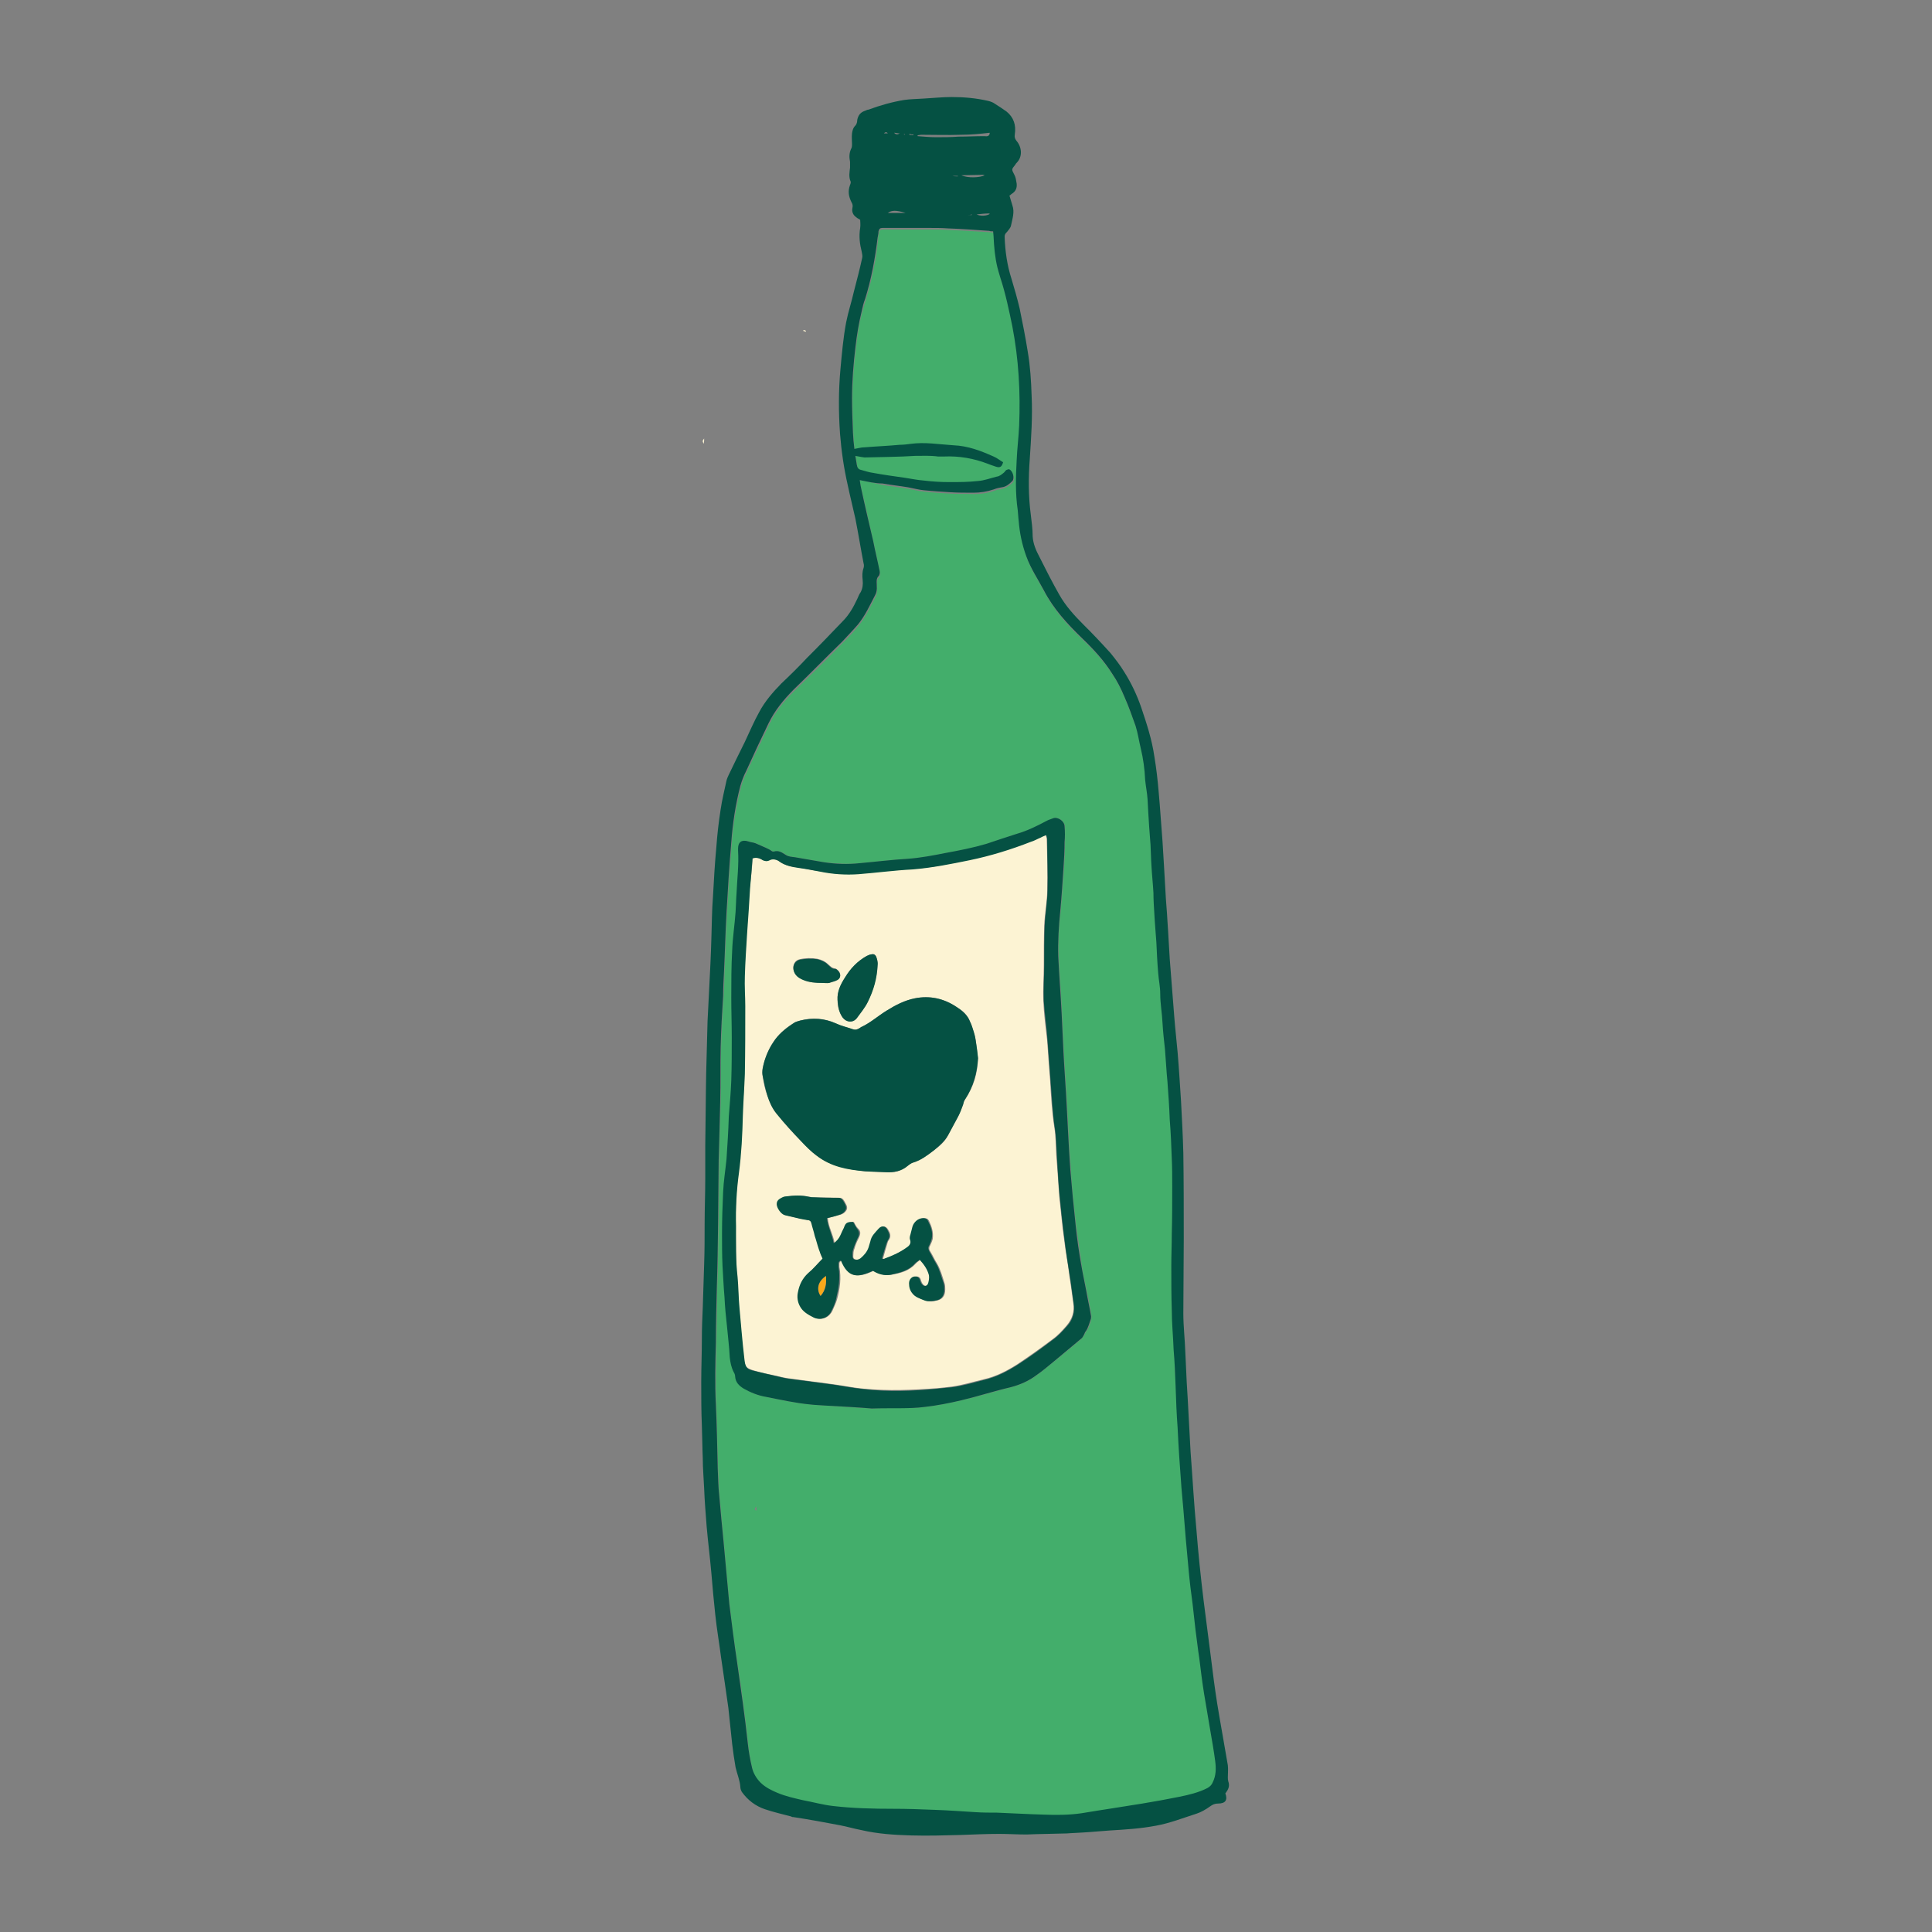 <?xml version="1.0" encoding="UTF-8"?>
<svg xmlns="http://www.w3.org/2000/svg" xmlns:xlink="http://www.w3.org/1999/xlink" width="49px" height="49px" viewBox="0 0 49 49" version="1.1">
<rect x="0" y="0" width="49" height="49" fill="#808080" stroke="none"/>
<g id="surface1">
<path style=" stroke:none;fill-rule:nonzero;fill:rgb(98.824%,95.294%,82.745%);fill-opacity:1;" d="M 17.859 11.121 C 17.859 11.172 17.859 11.195 17.848 11.258 C 17.812 11.184 17.812 11.184 17.859 11.121 Z M 17.859 11.121 "/>
<path style=" stroke:none;fill-rule:nonzero;fill:rgb(98.824%,95.294%,82.745%);fill-opacity:1;" d="M 20.434 8.414 C 20.41 8.402 20.395 8.402 20.371 8.391 C 20.371 8.391 20.383 8.367 20.383 8.367 C 20.41 8.379 20.422 8.379 20.445 8.391 C 20.445 8.391 20.434 8.402 20.434 8.414 Z M 20.434 8.414 "/>
<path style=" stroke:none;fill-rule:nonzero;fill:rgb(26.275%,68.235%,41.961%);fill-opacity:1;" d="M 21.805 12.176 C 22.012 12.215 22.195 12.262 22.395 12.301 C 22.602 12.336 22.82 12.359 23.043 12.398 C 23.176 12.422 23.312 12.457 23.445 12.469 C 23.668 12.496 23.887 12.508 24.109 12.52 C 24.305 12.531 24.5 12.52 24.695 12.531 C 24.879 12.531 25.051 12.508 25.223 12.445 C 25.285 12.422 25.359 12.41 25.418 12.398 C 25.527 12.371 25.613 12.312 25.688 12.238 C 25.75 12.176 25.711 11.98 25.613 11.945 C 25.59 11.93 25.566 11.945 25.543 11.957 C 25.516 11.969 25.504 11.992 25.48 12.016 C 25.418 12.066 25.359 12.102 25.285 12.129 C 25.125 12.164 24.977 12.227 24.82 12.238 C 24.574 12.262 24.34 12.262 24.098 12.262 C 23.875 12.262 23.668 12.238 23.445 12.227 C 23.289 12.215 23.117 12.176 22.957 12.152 C 22.688 12.117 22.418 12.078 22.148 12.031 C 22.051 12.016 21.953 11.98 21.855 11.957 C 21.781 11.93 21.758 11.883 21.742 11.82 C 21.695 11.551 21.656 11.293 21.645 11.012 C 21.633 10.719 21.621 10.426 21.621 10.129 C 21.621 9.703 21.656 9.273 21.707 8.844 C 21.742 8.539 21.781 8.23 21.867 7.926 C 21.891 7.828 21.926 7.73 21.953 7.621 C 22.109 7.117 22.223 6.59 22.27 6.062 C 22.27 6.016 22.281 5.965 22.297 5.906 C 22.297 5.844 22.332 5.82 22.395 5.82 C 22.539 5.82 22.699 5.82 22.848 5.82 C 23.09 5.82 23.336 5.82 23.582 5.82 C 23.742 5.82 23.898 5.82 24.059 5.832 C 24.402 5.844 24.746 5.867 25.102 5.891 C 25.125 5.891 25.16 5.891 25.199 5.906 C 25.199 5.941 25.211 5.992 25.211 6.027 C 25.223 6.297 25.246 6.555 25.309 6.824 C 25.332 6.91 25.359 6.996 25.383 7.082 C 25.516 7.484 25.602 7.902 25.688 8.316 C 25.848 9.152 25.898 9.984 25.859 10.828 C 25.848 11.121 25.812 11.418 25.797 11.711 C 25.773 12.129 25.762 12.555 25.824 12.973 C 25.836 13.059 25.836 13.145 25.848 13.242 C 25.871 13.547 25.945 13.855 26.043 14.148 C 26.152 14.453 26.336 14.723 26.484 15.008 C 26.73 15.473 27.074 15.863 27.465 16.23 C 27.746 16.5 28.016 16.793 28.223 17.125 C 28.348 17.309 28.445 17.516 28.531 17.715 C 28.629 17.957 28.727 18.203 28.812 18.449 C 28.875 18.633 28.898 18.828 28.945 19.023 C 29.008 19.281 29.043 19.539 29.059 19.809 C 29.07 19.98 29.094 20.141 29.117 20.309 C 29.129 20.543 29.145 20.766 29.156 20.996 C 29.168 21.156 29.18 21.305 29.191 21.461 C 29.203 21.633 29.203 21.816 29.215 21.988 C 29.227 22.223 29.254 22.453 29.266 22.688 C 29.277 22.859 29.277 23.043 29.289 23.215 C 29.301 23.457 29.328 23.691 29.34 23.938 C 29.352 24.195 29.363 24.465 29.387 24.719 C 29.398 24.891 29.449 25.062 29.438 25.234 C 29.438 25.48 29.484 25.727 29.496 25.98 C 29.512 26.203 29.535 26.434 29.559 26.656 C 29.582 26.926 29.598 27.195 29.621 27.465 C 29.645 27.797 29.668 28.113 29.684 28.445 C 29.707 28.773 29.719 29.105 29.73 29.426 C 29.742 29.656 29.742 29.891 29.742 30.121 C 29.742 30.527 29.73 30.93 29.73 31.336 C 29.73 31.605 29.719 31.875 29.719 32.145 C 29.719 32.512 29.719 32.891 29.73 33.258 C 29.742 33.602 29.766 33.934 29.781 34.277 C 29.793 34.582 29.805 34.887 29.828 35.195 C 29.84 35.551 29.867 35.891 29.879 36.246 C 29.914 36.762 29.938 37.266 29.977 37.777 C 29.988 37.949 30 38.133 30.023 38.305 C 30.074 38.832 30.109 39.359 30.16 39.875 C 30.184 40.156 30.234 40.438 30.258 40.707 C 30.281 40.926 30.305 41.148 30.332 41.367 C 30.355 41.613 30.391 41.859 30.43 42.102 C 30.465 42.398 30.504 42.703 30.551 42.996 C 30.602 43.293 30.648 43.586 30.699 43.879 C 30.746 44.148 30.797 44.43 30.832 44.699 C 30.859 44.883 30.859 45.066 30.773 45.238 C 30.746 45.301 30.699 45.348 30.637 45.387 C 30.406 45.496 30.172 45.559 29.926 45.605 C 29.621 45.668 29.301 45.719 28.984 45.777 C 28.469 45.863 27.953 45.949 27.441 46.023 C 27.121 46.07 26.805 46.07 26.484 46.059 C 26.094 46.047 25.699 46.023 25.297 46.012 C 25.113 46 24.93 46 24.758 46 C 24.414 45.988 24.07 45.949 23.715 45.938 C 23.359 45.926 23.02 45.914 22.664 45.914 C 22.148 45.914 21.645 45.887 21.145 45.84 C 20.887 45.816 20.629 45.742 20.371 45.691 C 20.152 45.645 19.941 45.594 19.734 45.508 C 19.574 45.449 19.43 45.375 19.305 45.25 C 19.195 45.141 19.109 45.02 19.086 44.871 C 19.035 44.664 19 44.457 18.977 44.246 C 18.902 43.562 18.816 42.875 18.707 42.203 C 18.633 41.699 18.559 41.211 18.508 40.707 C 18.449 40.191 18.41 39.68 18.363 39.152 C 18.324 38.758 18.289 38.367 18.254 37.977 C 18.227 37.742 18.227 37.508 18.215 37.277 C 18.191 36.738 18.191 36.199 18.168 35.66 C 18.141 35.133 18.168 34.617 18.168 34.09 C 18.18 33.625 18.18 33.16 18.191 32.695 C 18.227 31.617 18.227 30.539 18.242 29.461 C 18.242 28.973 18.266 28.469 18.277 27.98 C 18.289 27.512 18.277 27.059 18.289 26.594 C 18.301 26.164 18.324 25.727 18.352 25.297 C 18.363 25.09 18.375 24.879 18.375 24.672 C 18.398 24.168 18.41 23.668 18.438 23.176 C 18.473 22.59 18.508 22 18.559 21.402 C 18.594 20.922 18.668 20.445 18.793 19.969 C 18.828 19.832 18.879 19.711 18.938 19.586 C 19.121 19.184 19.316 18.793 19.504 18.387 C 19.66 18.055 19.883 17.785 20.141 17.531 C 20.555 17.125 20.973 16.723 21.375 16.305 C 21.512 16.172 21.645 16.035 21.77 15.875 C 21.953 15.656 22.074 15.387 22.211 15.129 C 22.258 15.02 22.246 14.91 22.246 14.797 C 22.246 14.738 22.246 14.688 22.297 14.652 C 22.32 14.625 22.332 14.566 22.32 14.516 C 22.27 14.27 22.211 14.027 22.16 13.77 C 22.051 13.305 21.953 12.824 21.84 12.359 C 21.816 12.273 21.805 12.227 21.805 12.176 Z M 22.109 35.723 C 22.637 35.695 23.043 35.734 23.457 35.684 C 23.777 35.648 24.082 35.586 24.402 35.512 C 24.82 35.414 25.223 35.293 25.641 35.184 C 25.883 35.121 26.105 35.023 26.301 34.875 C 26.461 34.766 26.605 34.629 26.766 34.508 C 26.988 34.324 27.207 34.141 27.43 33.957 C 27.453 33.934 27.477 33.895 27.5 33.859 C 27.527 33.82 27.527 33.785 27.551 33.762 C 27.625 33.676 27.648 33.566 27.672 33.469 C 27.684 33.441 27.684 33.406 27.684 33.383 C 27.648 33.172 27.613 32.953 27.562 32.746 C 27.527 32.535 27.465 32.328 27.441 32.121 C 27.391 31.777 27.344 31.422 27.293 31.078 C 27.242 30.602 27.184 30.137 27.16 29.656 C 27.109 29.008 27.086 28.359 27.047 27.711 C 27.035 27.465 27.012 27.219 27 26.973 C 26.973 26.559 26.961 26.141 26.938 25.711 C 26.914 25.234 26.875 24.746 26.852 24.266 C 26.828 23.875 26.863 23.484 26.902 23.102 C 26.938 22.734 26.961 22.367 26.988 22 C 27 21.781 27.012 21.57 27.012 21.352 C 27.012 21.219 27.012 21.082 27.012 20.961 C 27 20.824 26.84 20.715 26.73 20.75 C 26.668 20.777 26.605 20.801 26.547 20.824 C 26.301 20.949 26.066 21.07 25.812 21.145 C 25.555 21.219 25.297 21.316 25.027 21.402 C 24.684 21.512 24.34 21.57 23.996 21.633 C 23.68 21.695 23.359 21.758 23.031 21.781 C 22.625 21.805 22.223 21.855 21.828 21.891 C 21.523 21.926 21.203 21.902 20.898 21.867 C 20.652 21.828 20.422 21.781 20.176 21.742 C 20.102 21.73 20.016 21.73 19.941 21.684 C 19.855 21.621 19.758 21.57 19.637 21.598 C 19.625 21.598 19.613 21.598 19.586 21.586 C 19.539 21.559 19.477 21.523 19.43 21.5 C 19.344 21.461 19.258 21.426 19.172 21.387 C 19.109 21.363 19.047 21.363 18.988 21.34 C 18.828 21.289 18.742 21.352 18.73 21.523 C 18.73 21.535 18.73 21.559 18.73 21.57 C 18.754 21.941 18.719 22.297 18.695 22.664 C 18.68 22.82 18.68 22.98 18.668 23.129 C 18.645 23.445 18.594 23.766 18.582 24.098 C 18.57 24.5 18.559 24.902 18.559 25.309 C 18.559 25.641 18.57 25.98 18.57 26.312 C 18.57 26.68 18.57 27.035 18.559 27.402 C 18.547 27.711 18.523 28.016 18.496 28.32 C 18.473 28.676 18.461 29.031 18.438 29.398 C 18.41 29.684 18.363 29.953 18.352 30.234 C 18.324 30.59 18.324 30.93 18.324 31.285 C 18.324 31.555 18.324 31.824 18.34 32.094 C 18.352 32.363 18.363 32.633 18.387 32.902 C 18.398 33.148 18.426 33.395 18.449 33.637 C 18.473 33.895 18.508 34.152 18.523 34.422 C 18.535 34.559 18.559 34.68 18.621 34.801 C 18.645 34.84 18.656 34.875 18.656 34.914 C 18.656 35.059 18.754 35.145 18.879 35.219 C 19.047 35.328 19.234 35.391 19.43 35.426 C 19.809 35.512 20.188 35.586 20.566 35.621 C 20.691 35.637 20.812 35.637 20.934 35.648 C 21.363 35.672 21.793 35.707 22.109 35.723 Z M 19.184 38.207 C 19.133 38.258 19.133 38.281 19.16 38.305 C 19.16 38.305 19.172 38.305 19.195 38.305 C 19.184 38.281 19.184 38.258 19.184 38.207 Z M 19.184 38.207 "/>
<path style=" stroke:none;fill-rule:nonzero;fill:rgb(1.961%,31.765%,26.275%);fill-opacity:1;" d="M 21.816 5.574 C 21.781 5.551 21.742 5.535 21.719 5.512 C 21.633 5.453 21.598 5.367 21.621 5.266 C 21.633 5.219 21.621 5.168 21.598 5.133 C 21.523 4.984 21.5 4.852 21.559 4.691 C 21.57 4.668 21.586 4.617 21.57 4.594 C 21.523 4.484 21.547 4.359 21.559 4.25 C 21.559 4.203 21.559 4.152 21.559 4.105 C 21.535 3.98 21.535 3.871 21.598 3.75 C 21.609 3.723 21.609 3.676 21.609 3.652 C 21.609 3.566 21.598 3.48 21.609 3.383 C 21.621 3.309 21.633 3.246 21.695 3.184 C 21.73 3.148 21.742 3.086 21.742 3.039 C 21.77 2.914 21.828 2.844 21.953 2.805 C 21.977 2.793 22 2.781 22.027 2.781 C 22.32 2.672 22.625 2.586 22.934 2.535 C 23.09 2.512 23.262 2.512 23.422 2.5 C 23.656 2.488 23.898 2.461 24.133 2.461 C 24.449 2.461 24.758 2.488 25.062 2.559 C 25.125 2.574 25.188 2.598 25.234 2.633 C 25.332 2.695 25.43 2.758 25.527 2.828 C 25.711 2.977 25.773 3.172 25.738 3.406 C 25.727 3.48 25.738 3.516 25.785 3.578 C 25.91 3.723 25.945 3.969 25.785 4.129 C 25.773 4.141 25.762 4.152 25.75 4.176 C 25.652 4.301 25.652 4.289 25.727 4.434 C 25.762 4.496 25.773 4.582 25.785 4.656 C 25.797 4.766 25.762 4.852 25.664 4.914 C 25.641 4.926 25.629 4.949 25.602 4.961 C 25.629 5.047 25.652 5.133 25.676 5.207 C 25.738 5.379 25.676 5.551 25.641 5.723 C 25.629 5.781 25.578 5.832 25.543 5.879 C 25.504 5.918 25.48 5.941 25.48 6.004 C 25.492 6.371 25.543 6.727 25.652 7.066 C 25.727 7.312 25.797 7.559 25.859 7.816 C 25.934 8.184 26.008 8.551 26.066 8.918 C 26.129 9.285 26.152 9.664 26.164 10.031 C 26.191 10.57 26.152 11.109 26.117 11.648 C 26.082 12.117 26.082 12.582 26.141 13.035 C 26.164 13.23 26.191 13.414 26.191 13.609 C 26.203 13.793 26.277 13.965 26.363 14.125 C 26.52 14.441 26.691 14.773 26.863 15.078 C 27.023 15.363 27.242 15.605 27.477 15.84 C 27.711 16.07 27.941 16.316 28.164 16.562 C 28.285 16.711 28.406 16.867 28.504 17.027 C 28.691 17.32 28.836 17.629 28.945 17.945 C 29.082 18.352 29.215 18.754 29.277 19.184 C 29.328 19.488 29.363 19.797 29.387 20.09 C 29.426 20.508 29.449 20.922 29.484 21.34 C 29.512 21.77 29.535 22.195 29.559 22.613 C 29.57 22.859 29.598 23.117 29.609 23.359 C 29.633 23.68 29.645 23.996 29.668 24.328 C 29.707 24.805 29.742 25.297 29.781 25.773 C 29.805 26.082 29.84 26.387 29.867 26.691 C 29.902 27.098 29.926 27.512 29.953 27.918 C 29.977 28.359 30 28.801 30.012 29.242 C 30.023 29.977 30.023 30.699 30.023 31.434 C 30.023 32.059 30.012 32.684 30.012 33.309 C 30.012 33.637 30.051 33.957 30.062 34.289 C 30.074 34.547 30.086 34.801 30.098 35.059 C 30.137 35.648 30.16 36.223 30.195 36.812 C 30.246 37.473 30.281 38.133 30.344 38.797 C 30.391 39.395 30.453 39.996 30.527 40.598 C 30.59 41.074 30.648 41.551 30.711 42.031 C 30.758 42.422 30.809 42.812 30.871 43.207 C 30.957 43.734 31.055 44.258 31.141 44.773 C 31.152 44.871 31.141 44.98 31.141 45.078 C 31.141 45.117 31.141 45.141 31.152 45.18 C 31.188 45.277 31.164 45.363 31.113 45.434 C 31.102 45.449 31.09 45.473 31.078 45.484 C 31.141 45.656 31.078 45.742 30.895 45.742 C 30.809 45.742 30.758 45.766 30.688 45.816 C 30.59 45.887 30.465 45.961 30.344 46 C 30 46.109 29.668 46.242 29.312 46.305 C 28.922 46.379 28.531 46.402 28.137 46.426 C 27.906 46.441 27.684 46.465 27.453 46.477 C 27.328 46.488 27.195 46.488 27.059 46.5 C 26.719 46.512 26.375 46.512 26.031 46.527 C 25.797 46.527 25.578 46.512 25.344 46.512 C 25.016 46.512 24.695 46.527 24.367 46.539 C 23.949 46.551 23.531 46.562 23.117 46.551 C 22.688 46.539 22.258 46.512 21.84 46.414 C 21.656 46.379 21.488 46.328 21.305 46.293 C 20.91 46.219 20.52 46.145 20.125 46.086 C 20.102 46.086 20.09 46.086 20.066 46.07 C 19.844 46.012 19.625 45.961 19.402 45.887 C 19.16 45.805 18.965 45.656 18.816 45.449 C 18.793 45.41 18.777 45.363 18.777 45.324 C 18.766 45.152 18.695 44.996 18.656 44.824 C 18.621 44.625 18.594 44.43 18.57 44.234 C 18.535 43.93 18.508 43.621 18.473 43.316 C 18.41 42.887 18.352 42.457 18.289 42.043 C 18.242 41.676 18.18 41.32 18.141 40.953 C 18.105 40.609 18.07 40.254 18.043 39.91 C 18.008 39.508 17.957 39.113 17.922 38.711 C 17.898 38.391 17.871 38.074 17.859 37.754 C 17.848 37.496 17.824 37.238 17.824 36.984 C 17.812 36.715 17.812 36.43 17.801 36.16 C 17.785 35.793 17.785 35.426 17.785 35.047 C 17.785 34.68 17.801 34.324 17.801 33.957 C 17.801 33.688 17.812 33.43 17.824 33.16 C 17.836 32.793 17.848 32.426 17.859 32.059 C 17.871 31.727 17.871 31.383 17.871 31.055 C 17.871 30.66 17.887 30.281 17.887 29.891 C 17.887 29.609 17.887 29.34 17.887 29.059 C 17.898 28.445 17.898 27.844 17.91 27.23 C 17.922 26.789 17.934 26.336 17.945 25.898 C 17.957 25.641 17.973 25.383 17.984 25.125 C 18.008 24.672 18.031 24.219 18.043 23.766 C 18.055 23.422 18.055 23.09 18.082 22.75 C 18.105 22.332 18.129 21.902 18.168 21.488 C 18.191 21.168 18.227 20.848 18.277 20.531 C 18.312 20.285 18.375 20.039 18.426 19.797 C 18.438 19.746 18.461 19.699 18.484 19.648 C 18.621 19.367 18.754 19.086 18.891 18.816 C 19.012 18.559 19.121 18.301 19.258 18.055 C 19.402 17.785 19.602 17.555 19.82 17.332 C 20.039 17.125 20.262 16.906 20.469 16.684 C 20.777 16.379 21.082 16.059 21.375 15.754 C 21.535 15.594 21.645 15.398 21.742 15.191 C 21.77 15.129 21.793 15.066 21.828 15.02 C 21.879 14.922 21.891 14.824 21.879 14.711 C 21.867 14.602 21.867 14.504 21.902 14.406 C 21.914 14.371 21.914 14.32 21.902 14.285 C 21.828 13.902 21.77 13.535 21.695 13.156 C 21.633 12.875 21.559 12.582 21.5 12.301 C 21.402 11.871 21.34 11.441 21.305 11 C 21.266 10.449 21.266 9.91 21.316 9.359 C 21.352 8.969 21.387 8.562 21.461 8.172 C 21.512 7.914 21.598 7.656 21.656 7.398 C 21.73 7.117 21.805 6.824 21.867 6.543 C 21.879 6.492 21.867 6.445 21.855 6.383 C 21.805 6.188 21.781 5.992 21.816 5.781 C 21.828 5.695 21.816 5.637 21.816 5.574 Z M 21.805 12.176 C 21.816 12.227 21.816 12.273 21.828 12.324 C 21.926 12.789 22.039 13.266 22.148 13.73 C 22.195 13.977 22.258 14.223 22.309 14.48 C 22.32 14.516 22.309 14.59 22.281 14.613 C 22.234 14.664 22.234 14.711 22.234 14.762 C 22.234 14.871 22.258 14.98 22.195 15.094 C 22.062 15.348 21.941 15.617 21.758 15.84 C 21.633 15.984 21.5 16.121 21.363 16.27 C 20.949 16.672 20.543 17.09 20.125 17.492 C 19.871 17.75 19.648 18.02 19.488 18.352 C 19.293 18.754 19.109 19.148 18.926 19.551 C 18.863 19.672 18.816 19.797 18.777 19.93 C 18.656 20.395 18.582 20.875 18.547 21.363 C 18.496 21.953 18.461 22.539 18.426 23.141 C 18.398 23.641 18.387 24.145 18.363 24.633 C 18.352 24.844 18.34 25.051 18.34 25.258 C 18.312 25.688 18.289 26.129 18.277 26.559 C 18.266 27.012 18.277 27.477 18.266 27.941 C 18.254 28.434 18.242 28.934 18.227 29.426 C 18.215 30.504 18.215 31.582 18.18 32.66 C 18.168 33.125 18.156 33.59 18.156 34.055 C 18.141 34.582 18.129 35.098 18.156 35.621 C 18.18 36.16 18.191 36.699 18.203 37.238 C 18.215 37.473 18.215 37.707 18.242 37.938 C 18.277 38.332 18.312 38.723 18.352 39.113 C 18.398 39.629 18.449 40.145 18.496 40.672 C 18.559 41.172 18.621 41.676 18.695 42.164 C 18.793 42.852 18.891 43.523 18.965 44.211 C 18.988 44.418 19.023 44.625 19.074 44.836 C 19.109 44.98 19.184 45.105 19.293 45.215 C 19.418 45.336 19.574 45.41 19.723 45.473 C 19.93 45.559 20.141 45.605 20.359 45.656 C 20.617 45.703 20.875 45.777 21.133 45.805 C 21.633 45.863 22.148 45.875 22.648 45.875 C 23.004 45.875 23.348 45.887 23.703 45.902 C 24.047 45.914 24.391 45.938 24.746 45.961 C 24.93 45.973 25.113 45.973 25.285 45.973 C 25.676 45.988 26.066 46.012 26.473 46.023 C 26.789 46.035 27.109 46.035 27.43 45.988 C 27.941 45.902 28.457 45.828 28.973 45.742 C 29.289 45.691 29.598 45.633 29.914 45.57 C 30.16 45.52 30.406 45.461 30.625 45.348 C 30.688 45.312 30.734 45.266 30.758 45.203 C 30.844 45.031 30.844 44.848 30.82 44.664 C 30.785 44.395 30.734 44.113 30.688 43.844 C 30.637 43.547 30.59 43.254 30.539 42.961 C 30.492 42.668 30.453 42.359 30.418 42.066 C 30.379 41.82 30.355 41.578 30.32 41.332 C 30.293 41.109 30.27 40.891 30.246 40.672 C 30.207 40.387 30.172 40.105 30.148 39.836 C 30.098 39.309 30.051 38.785 30.012 38.27 C 30 38.098 29.977 37.914 29.965 37.742 C 29.926 37.227 29.891 36.727 29.867 36.211 C 29.84 35.855 29.828 35.512 29.816 35.156 C 29.805 34.852 29.793 34.547 29.766 34.238 C 29.754 33.895 29.719 33.566 29.719 33.223 C 29.707 32.855 29.707 32.477 29.707 32.105 C 29.707 31.836 29.719 31.566 29.719 31.297 C 29.73 30.895 29.73 30.492 29.73 30.086 C 29.73 29.852 29.73 29.621 29.719 29.387 C 29.707 29.059 29.695 28.727 29.668 28.406 C 29.656 28.078 29.633 27.758 29.609 27.43 C 29.582 27.16 29.57 26.891 29.547 26.621 C 29.523 26.398 29.496 26.164 29.484 25.945 C 29.473 25.699 29.426 25.457 29.426 25.199 C 29.426 25.027 29.387 24.855 29.375 24.684 C 29.352 24.426 29.34 24.156 29.328 23.898 C 29.312 23.656 29.289 23.422 29.277 23.176 C 29.266 23.004 29.254 22.82 29.254 22.648 C 29.242 22.418 29.215 22.184 29.203 21.953 C 29.191 21.781 29.191 21.598 29.18 21.426 C 29.168 21.266 29.156 21.117 29.145 20.961 C 29.129 20.727 29.117 20.508 29.105 20.273 C 29.094 20.102 29.059 19.941 29.043 19.773 C 29.031 19.504 28.996 19.246 28.934 18.988 C 28.887 18.793 28.859 18.594 28.801 18.41 C 28.715 18.168 28.629 17.922 28.52 17.676 C 28.434 17.469 28.336 17.273 28.211 17.09 C 28.004 16.758 27.734 16.465 27.453 16.195 C 27.074 15.828 26.719 15.445 26.473 14.969 C 26.324 14.688 26.141 14.418 26.031 14.113 C 25.922 13.816 25.859 13.512 25.836 13.207 C 25.824 13.121 25.824 13.035 25.812 12.938 C 25.75 12.52 25.762 12.09 25.785 11.676 C 25.797 11.379 25.836 11.086 25.848 10.793 C 25.883 9.945 25.836 9.113 25.676 8.281 C 25.59 7.863 25.504 7.449 25.371 7.043 C 25.344 6.957 25.32 6.871 25.297 6.785 C 25.234 6.527 25.211 6.258 25.199 5.992 C 25.199 5.953 25.188 5.906 25.188 5.867 C 25.148 5.867 25.113 5.867 25.09 5.855 C 24.746 5.832 24.402 5.805 24.047 5.793 C 23.887 5.781 23.727 5.781 23.57 5.781 C 23.324 5.781 23.078 5.781 22.836 5.781 C 22.688 5.781 22.527 5.781 22.379 5.781 C 22.32 5.781 22.297 5.805 22.281 5.867 C 22.281 5.918 22.27 5.965 22.258 6.027 C 22.195 6.555 22.098 7.082 21.941 7.582 C 21.902 7.68 21.879 7.777 21.855 7.891 C 21.781 8.195 21.73 8.5 21.695 8.809 C 21.645 9.238 21.609 9.664 21.609 10.094 C 21.609 10.387 21.621 10.684 21.633 10.977 C 21.645 11.246 21.684 11.516 21.73 11.785 C 21.742 11.859 21.77 11.906 21.84 11.918 C 21.941 11.945 22.039 11.98 22.137 11.992 C 22.406 12.043 22.676 12.078 22.945 12.117 C 23.102 12.141 23.273 12.176 23.434 12.188 C 23.656 12.215 23.863 12.227 24.082 12.227 C 24.328 12.227 24.562 12.227 24.805 12.199 C 24.965 12.188 25.113 12.129 25.273 12.09 C 25.359 12.078 25.406 12.031 25.469 11.98 C 25.492 11.957 25.504 11.93 25.527 11.918 C 25.555 11.906 25.59 11.895 25.602 11.906 C 25.688 11.945 25.738 12.129 25.676 12.199 C 25.602 12.273 25.516 12.348 25.406 12.359 C 25.344 12.371 25.273 12.383 25.211 12.41 C 25.039 12.469 24.867 12.496 24.684 12.496 C 24.488 12.496 24.293 12.496 24.098 12.484 C 23.875 12.469 23.656 12.457 23.434 12.434 C 23.301 12.422 23.164 12.383 23.031 12.359 C 22.82 12.324 22.602 12.301 22.379 12.262 C 22.195 12.262 22 12.215 21.805 12.176 Z M 25.102 3.367 C 24.855 3.395 24.621 3.418 24.379 3.418 C 24.035 3.43 23.703 3.418 23.359 3.418 C 23.336 3.418 23.301 3.43 23.273 3.43 C 23.273 3.441 23.273 3.453 23.273 3.453 C 23.434 3.465 23.582 3.48 23.742 3.48 C 23.926 3.48 24.121 3.48 24.305 3.465 C 24.523 3.465 24.746 3.453 24.965 3.453 C 25.039 3.465 25.102 3.453 25.102 3.367 Z M 24.977 4.445 C 24.953 4.445 24.941 4.434 24.93 4.434 C 24.758 4.434 24.574 4.445 24.379 4.445 C 24.551 4.52 24.844 4.508 24.977 4.445 Z M 22.516 5.402 C 22.664 5.402 22.809 5.402 22.969 5.402 C 22.734 5.328 22.613 5.328 22.516 5.402 Z M 24.77 5.438 C 24.867 5.488 25.027 5.477 25.102 5.426 C 25.102 5.426 25.09 5.414 25.09 5.414 C 24.977 5.414 24.879 5.426 24.77 5.438 Z M 22.676 3.367 C 22.723 3.418 22.762 3.418 22.82 3.383 C 22.762 3.383 22.723 3.367 22.676 3.367 Z M 22.516 3.383 C 22.492 3.344 22.453 3.344 22.418 3.383 C 22.453 3.383 22.492 3.383 22.516 3.383 Z M 24.523 5.453 C 24.574 5.453 24.609 5.453 24.648 5.453 C 24.648 5.453 24.648 5.438 24.648 5.438 C 24.609 5.453 24.562 5.453 24.523 5.453 Z M 24.156 4.461 C 24.156 4.461 24.156 4.473 24.156 4.461 C 24.207 4.473 24.242 4.473 24.293 4.473 C 24.293 4.473 24.293 4.461 24.293 4.461 C 24.254 4.461 24.207 4.461 24.156 4.461 Z M 23.066 3.395 C 23.066 3.406 23.066 3.418 23.055 3.418 C 23.09 3.418 23.129 3.43 23.164 3.43 C 23.164 3.418 23.164 3.418 23.164 3.406 C 23.129 3.418 23.102 3.406 23.066 3.395 Z M 22.918 3.395 C 22.934 3.406 22.934 3.418 22.934 3.418 C 22.945 3.418 22.957 3.406 22.957 3.406 C 22.957 3.406 22.945 3.406 22.918 3.395 Z M 22.918 3.395 "/>
<path style=" stroke:none;fill-rule:nonzero;fill:rgb(1.961%,31.765%,26.275%);fill-opacity:1;" d="M 21.609 11.551 C 21.621 11.504 21.621 11.453 21.633 11.391 C 21.73 11.379 21.828 11.344 21.941 11.344 C 22.234 11.32 22.527 11.309 22.82 11.281 C 22.906 11.281 23.004 11.27 23.09 11.258 C 23.457 11.207 23.812 11.27 24.18 11.293 C 24.551 11.309 24.867 11.43 25.199 11.578 C 25.285 11.613 25.359 11.676 25.441 11.723 C 25.406 11.848 25.359 11.871 25.246 11.832 C 25.172 11.809 25.113 11.785 25.051 11.762 C 24.695 11.625 24.328 11.562 23.949 11.578 C 23.898 11.578 23.84 11.578 23.789 11.578 C 23.594 11.551 23.41 11.562 23.215 11.562 C 22.785 11.59 22.355 11.59 21.926 11.602 C 21.816 11.59 21.719 11.562 21.609 11.551 Z M 21.609 11.551 "/>
<path style=" stroke:none;fill-rule:nonzero;fill:rgb(98.824%,95.294%,82.745%);fill-opacity:1;" d="M 19.086 21.77 C 19.172 21.742 19.258 21.758 19.332 21.805 C 19.391 21.84 19.441 21.855 19.516 21.805 C 19.586 21.77 19.688 21.793 19.758 21.84 C 19.895 21.953 20.066 21.977 20.238 22 C 20.422 22.027 20.605 22.074 20.801 22.098 C 21.117 22.16 21.438 22.184 21.758 22.16 C 22.211 22.125 22.676 22.062 23.129 22.039 C 23.617 22.012 24.098 21.902 24.586 21.805 C 25.113 21.695 25.629 21.535 26.129 21.34 C 26.215 21.305 26.301 21.266 26.387 21.23 C 26.422 21.219 26.473 21.191 26.52 21.168 C 26.535 21.219 26.547 21.254 26.547 21.277 C 26.559 21.707 26.57 22.137 26.559 22.578 C 26.559 22.871 26.496 23.164 26.484 23.473 C 26.473 23.801 26.473 24.145 26.473 24.477 C 26.473 24.77 26.449 25.074 26.461 25.371 C 26.473 25.711 26.52 26.055 26.559 26.398 C 26.582 26.73 26.605 27.059 26.633 27.402 C 26.656 27.809 26.68 28.211 26.742 28.605 C 26.777 28.824 26.777 29.059 26.789 29.289 C 26.816 29.633 26.84 29.977 26.863 30.32 C 26.902 30.688 26.938 31.066 26.988 31.434 C 27.023 31.738 27.086 32.047 27.121 32.352 C 27.16 32.586 27.184 32.805 27.219 33.039 C 27.258 33.258 27.195 33.453 27.047 33.625 C 26.938 33.75 26.828 33.871 26.691 33.969 C 26.398 34.191 26.105 34.398 25.812 34.594 C 25.543 34.766 25.258 34.914 24.941 34.984 C 24.672 35.047 24.402 35.133 24.133 35.168 C 24.012 35.184 23.887 35.195 23.777 35.207 C 23.152 35.254 22.527 35.281 21.891 35.219 C 21.645 35.195 21.402 35.145 21.145 35.109 C 20.777 35.059 20.395 35.012 20.027 34.961 C 19.906 34.949 19.785 34.914 19.66 34.887 C 19.488 34.852 19.316 34.816 19.148 34.766 C 18.926 34.703 18.902 34.68 18.863 34.445 C 18.816 34.02 18.777 33.578 18.742 33.148 C 18.719 32.891 18.719 32.633 18.695 32.375 C 18.656 31.949 18.668 31.52 18.656 31.09 C 18.656 30.637 18.668 30.184 18.73 29.73 C 18.793 29.254 18.816 28.773 18.828 28.297 C 18.84 27.941 18.879 27.586 18.879 27.219 C 18.891 26.645 18.891 26.082 18.891 25.504 C 18.891 25.246 18.879 25.004 18.879 24.746 C 18.891 24.379 18.914 24.023 18.938 23.656 C 18.965 23.273 18.988 22.895 19.012 22.527 C 19.047 22.281 19.074 22.039 19.086 21.77 Z M 24.805 26.84 C 24.781 26.691 24.77 26.535 24.746 26.387 C 24.734 26.289 24.695 26.191 24.672 26.094 C 24.648 26.008 24.609 25.922 24.574 25.848 C 24.5 25.699 24.379 25.613 24.242 25.527 C 23.926 25.32 23.582 25.246 23.203 25.32 C 22.945 25.371 22.711 25.492 22.492 25.629 C 22.281 25.762 22.086 25.934 21.855 26.043 C 21.84 26.055 21.828 26.066 21.816 26.066 C 21.758 26.105 21.707 26.129 21.633 26.105 C 21.488 26.055 21.34 26.031 21.203 25.957 C 20.91 25.824 20.605 25.797 20.297 25.883 C 20.25 25.898 20.188 25.91 20.152 25.934 C 19.969 26.043 19.797 26.18 19.66 26.363 C 19.539 26.52 19.453 26.703 19.391 26.902 C 19.355 27.035 19.316 27.16 19.344 27.293 C 19.367 27.465 19.402 27.637 19.465 27.797 C 19.516 27.953 19.586 28.113 19.699 28.25 C 19.895 28.492 20.09 28.715 20.309 28.934 C 20.445 29.07 20.566 29.203 20.715 29.312 C 21.082 29.582 21.5 29.656 21.941 29.707 C 22.109 29.719 22.297 29.719 22.465 29.73 C 22.676 29.742 22.859 29.707 23.02 29.57 C 23.055 29.535 23.102 29.496 23.164 29.484 C 23.359 29.426 23.52 29.301 23.68 29.18 C 23.828 29.07 23.961 28.961 24.047 28.789 C 24.133 28.629 24.219 28.469 24.305 28.309 C 24.352 28.211 24.391 28.113 24.426 28.016 C 24.438 27.965 24.449 27.918 24.477 27.883 C 24.695 27.562 24.793 27.219 24.805 26.84 Z M 20.863 31.922 C 20.738 32.047 20.629 32.18 20.52 32.289 C 20.383 32.426 20.309 32.586 20.262 32.77 C 20.238 32.891 20.25 33.016 20.309 33.125 C 20.395 33.27 20.52 33.344 20.664 33.418 C 20.863 33.504 21.047 33.395 21.117 33.234 C 21.156 33.137 21.203 33.051 21.23 32.953 C 21.305 32.684 21.34 32.414 21.289 32.133 C 21.289 32.105 21.289 32.07 21.289 32.047 C 21.289 32.008 21.316 31.984 21.352 31.973 C 21.535 32.414 21.77 32.414 22.16 32.23 C 22.309 32.316 22.465 32.363 22.625 32.328 C 22.848 32.289 23.066 32.23 23.227 32.047 C 23.262 32.008 23.301 31.984 23.348 31.949 C 23.473 32.07 23.559 32.191 23.582 32.34 C 23.594 32.402 23.594 32.477 23.57 32.535 C 23.543 32.621 23.457 32.633 23.41 32.574 C 23.387 32.547 23.371 32.512 23.359 32.477 C 23.348 32.414 23.312 32.375 23.25 32.375 C 23.152 32.375 23.066 32.449 23.078 32.547 C 23.078 32.645 23.117 32.73 23.164 32.805 C 23.238 32.902 23.359 32.941 23.457 32.977 C 23.559 33.016 23.656 33.016 23.742 32.988 C 23.898 32.965 23.973 32.867 23.973 32.707 C 23.973 32.645 23.973 32.586 23.949 32.523 C 23.898 32.363 23.852 32.191 23.766 32.047 C 23.703 31.949 23.656 31.836 23.594 31.738 C 23.559 31.691 23.559 31.641 23.594 31.582 C 23.617 31.531 23.641 31.484 23.656 31.422 C 23.68 31.25 23.629 31.102 23.559 30.957 C 23.531 30.906 23.496 30.895 23.434 30.895 C 23.312 30.906 23.203 30.992 23.164 31.113 C 23.141 31.176 23.129 31.25 23.117 31.312 C 23.102 31.348 23.09 31.398 23.102 31.434 C 23.141 31.531 23.09 31.594 23.02 31.641 C 22.848 31.754 22.648 31.852 22.453 31.922 C 22.43 31.938 22.406 31.922 22.395 31.922 C 22.43 31.789 22.465 31.668 22.504 31.543 C 22.516 31.508 22.516 31.484 22.539 31.457 C 22.613 31.359 22.578 31.273 22.527 31.188 C 22.48 31.102 22.379 31.066 22.309 31.164 C 22.223 31.262 22.137 31.348 22.098 31.484 C 22.086 31.531 22.062 31.594 22.051 31.641 C 22.012 31.754 21.941 31.836 21.855 31.91 C 21.805 31.949 21.742 31.961 21.684 31.938 C 21.621 31.91 21.645 31.852 21.645 31.789 C 21.645 31.754 21.656 31.703 21.672 31.668 C 21.695 31.582 21.73 31.496 21.77 31.422 C 21.816 31.324 21.855 31.238 21.758 31.152 C 21.707 31.102 21.684 31.043 21.656 30.992 C 21.512 30.992 21.488 31.004 21.426 31.141 C 21.402 31.199 21.375 31.262 21.34 31.324 C 21.305 31.398 21.254 31.457 21.168 31.531 C 21.133 31.312 21.008 31.113 20.996 30.895 C 21.105 30.859 21.219 30.832 21.316 30.809 C 21.352 30.797 21.402 30.773 21.426 30.746 C 21.5 30.676 21.5 30.613 21.449 30.527 C 21.414 30.465 21.387 30.379 21.289 30.379 C 21.094 30.379 20.887 30.367 20.691 30.367 C 20.641 30.367 20.594 30.367 20.543 30.355 C 20.348 30.32 20.152 30.32 19.957 30.344 C 19.906 30.355 19.844 30.379 19.797 30.406 C 19.746 30.43 19.723 30.477 19.723 30.539 C 19.723 30.637 19.832 30.797 19.93 30.82 C 20.039 30.844 20.141 30.871 20.25 30.895 C 20.336 30.906 20.422 30.93 20.508 30.945 C 20.566 30.957 20.594 30.98 20.605 31.027 C 20.629 31.141 20.664 31.238 20.691 31.348 C 20.727 31.457 20.75 31.566 20.789 31.68 C 20.789 31.754 20.824 31.836 20.863 31.922 Z M 21.242 25.359 C 21.242 25.527 21.277 25.676 21.375 25.812 C 21.473 25.934 21.633 25.945 21.73 25.824 C 21.828 25.688 21.941 25.555 22.012 25.406 C 22.148 25.113 22.234 24.805 22.258 24.477 C 22.258 24.402 22.246 24.328 22.223 24.266 C 22.195 24.207 22.16 24.18 22.086 24.207 C 22.051 24.219 22.027 24.23 21.988 24.242 C 21.758 24.367 21.586 24.551 21.438 24.781 C 21.328 24.965 21.23 25.148 21.242 25.359 Z M 20.875 24.93 C 20.91 24.93 20.973 24.93 21.035 24.918 C 21.105 24.902 21.18 24.879 21.242 24.844 C 21.328 24.793 21.328 24.695 21.266 24.621 C 21.242 24.598 21.203 24.562 21.18 24.562 C 21.094 24.551 21.059 24.5 20.996 24.449 C 20.922 24.379 20.836 24.34 20.727 24.316 C 20.578 24.293 20.434 24.293 20.285 24.328 C 20.164 24.352 20.102 24.465 20.125 24.586 C 20.152 24.719 20.25 24.805 20.371 24.844 C 20.531 24.918 20.691 24.93 20.875 24.93 Z M 20.875 24.93 "/>
<path style=" stroke:none;fill-rule:nonzero;fill:rgb(1.961%,31.765%,26.275%);fill-opacity:1;" d="M 22.109 35.723 C 21.793 35.695 21.363 35.672 20.922 35.648 C 20.801 35.637 20.68 35.637 20.555 35.621 C 20.176 35.586 19.797 35.5 19.418 35.426 C 19.219 35.391 19.035 35.316 18.863 35.219 C 18.742 35.145 18.656 35.059 18.645 34.914 C 18.645 34.875 18.633 34.84 18.609 34.801 C 18.547 34.68 18.523 34.559 18.508 34.422 C 18.496 34.164 18.461 33.895 18.438 33.637 C 18.41 33.395 18.387 33.148 18.375 32.902 C 18.352 32.633 18.34 32.363 18.324 32.094 C 18.312 31.824 18.312 31.555 18.312 31.285 C 18.312 30.93 18.324 30.59 18.34 30.234 C 18.352 29.953 18.398 29.684 18.426 29.398 C 18.449 29.043 18.473 28.691 18.484 28.32 C 18.508 28.016 18.535 27.711 18.547 27.402 C 18.559 27.035 18.559 26.68 18.559 26.312 C 18.559 25.98 18.547 25.641 18.547 25.309 C 18.547 24.902 18.547 24.5 18.57 24.098 C 18.582 23.777 18.633 23.457 18.656 23.129 C 18.668 22.969 18.668 22.809 18.68 22.664 C 18.695 22.297 18.742 21.941 18.719 21.57 C 18.719 21.559 18.719 21.535 18.719 21.523 C 18.719 21.352 18.816 21.289 18.977 21.34 C 19.035 21.363 19.098 21.363 19.16 21.387 C 19.246 21.426 19.332 21.461 19.418 21.5 C 19.465 21.523 19.527 21.547 19.574 21.586 C 19.586 21.598 19.613 21.598 19.625 21.598 C 19.746 21.559 19.832 21.621 19.93 21.684 C 20.004 21.73 20.078 21.73 20.164 21.742 C 20.41 21.781 20.641 21.828 20.887 21.867 C 21.191 21.914 21.5 21.926 21.816 21.891 C 22.223 21.855 22.613 21.805 23.02 21.781 C 23.348 21.758 23.668 21.695 23.984 21.633 C 24.328 21.57 24.684 21.5 25.016 21.402 C 25.273 21.316 25.527 21.23 25.797 21.145 C 26.055 21.07 26.301 20.949 26.535 20.824 C 26.594 20.789 26.656 20.777 26.719 20.75 C 26.828 20.715 27 20.824 27 20.961 C 27.012 21.094 27.012 21.23 27 21.352 C 27 21.57 26.988 21.781 26.973 22 C 26.949 22.367 26.926 22.734 26.891 23.102 C 26.852 23.496 26.828 23.887 26.84 24.266 C 26.863 24.746 26.902 25.234 26.926 25.711 C 26.949 26.129 26.961 26.547 26.988 26.973 C 27 27.219 27.023 27.465 27.035 27.711 C 27.074 28.359 27.098 29.008 27.145 29.656 C 27.184 30.137 27.23 30.602 27.281 31.078 C 27.316 31.422 27.367 31.777 27.43 32.121 C 27.465 32.328 27.512 32.535 27.551 32.746 C 27.586 32.953 27.637 33.172 27.672 33.383 C 27.672 33.406 27.672 33.441 27.66 33.469 C 27.625 33.566 27.598 33.676 27.539 33.762 C 27.512 33.785 27.512 33.82 27.488 33.859 C 27.465 33.895 27.453 33.934 27.414 33.957 C 27.195 34.141 26.973 34.324 26.754 34.508 C 26.605 34.629 26.449 34.766 26.289 34.875 C 26.094 35.023 25.871 35.121 25.629 35.184 C 25.211 35.281 24.805 35.414 24.391 35.512 C 24.082 35.586 23.766 35.648 23.445 35.684 C 23.055 35.734 22.637 35.707 22.109 35.723 Z M 19.086 21.77 C 19.062 22.039 19.047 22.281 19.023 22.539 C 19 22.918 18.977 23.301 18.949 23.668 C 18.926 24.035 18.902 24.391 18.891 24.758 C 18.879 25.016 18.902 25.258 18.902 25.516 C 18.902 26.094 18.902 26.656 18.891 27.23 C 18.879 27.586 18.852 27.941 18.84 28.309 C 18.828 28.789 18.805 29.266 18.742 29.742 C 18.68 30.195 18.656 30.648 18.668 31.102 C 18.668 31.531 18.656 31.961 18.707 32.391 C 18.73 32.645 18.73 32.902 18.754 33.16 C 18.793 33.59 18.828 34.031 18.879 34.461 C 18.902 34.691 18.938 34.73 19.16 34.777 C 19.332 34.816 19.504 34.863 19.672 34.898 C 19.797 34.926 19.918 34.961 20.039 34.973 C 20.41 35.023 20.789 35.07 21.156 35.121 C 21.402 35.156 21.645 35.207 21.902 35.23 C 22.527 35.305 23.152 35.281 23.789 35.219 C 23.91 35.207 24.035 35.195 24.145 35.184 C 24.426 35.145 24.684 35.07 24.953 35 C 25.273 34.926 25.555 34.777 25.824 34.605 C 26.129 34.41 26.422 34.191 26.703 33.98 C 26.84 33.883 26.949 33.762 27.059 33.637 C 27.207 33.48 27.27 33.27 27.23 33.051 C 27.195 32.816 27.172 32.598 27.133 32.363 C 27.086 32.059 27.035 31.754 27 31.445 C 26.949 31.078 26.914 30.699 26.875 30.332 C 26.84 29.988 26.828 29.645 26.805 29.301 C 26.789 29.07 26.789 28.836 26.754 28.617 C 26.691 28.211 26.68 27.82 26.645 27.414 C 26.621 27.086 26.594 26.754 26.57 26.41 C 26.547 26.066 26.496 25.727 26.473 25.383 C 26.461 25.09 26.484 24.781 26.484 24.488 C 26.484 24.156 26.484 23.812 26.496 23.484 C 26.508 23.188 26.559 22.895 26.57 22.59 C 26.582 22.16 26.559 21.73 26.559 21.289 C 26.559 21.254 26.547 21.219 26.535 21.18 C 26.484 21.203 26.434 21.219 26.398 21.242 C 26.312 21.277 26.227 21.328 26.141 21.352 C 25.641 21.547 25.125 21.707 24.598 21.816 C 24.121 21.914 23.629 22.012 23.141 22.051 C 22.688 22.074 22.223 22.137 21.77 22.172 C 21.449 22.195 21.117 22.172 20.812 22.109 C 20.629 22.074 20.445 22.039 20.25 22.012 C 20.078 21.988 19.918 21.953 19.773 21.855 C 19.699 21.793 19.586 21.781 19.527 21.816 C 19.453 21.855 19.402 21.84 19.344 21.816 C 19.258 21.758 19.172 21.742 19.086 21.77 Z M 19.086 21.77 "/>
<path style=" stroke:none;fill-rule:nonzero;fill:rgb(1.961%,31.765%,26.275%);fill-opacity:1;" d="M 24.805 26.84 C 24.781 27.219 24.684 27.562 24.477 27.883 C 24.449 27.918 24.438 27.965 24.426 28.016 C 24.391 28.113 24.352 28.223 24.305 28.309 C 24.219 28.469 24.133 28.629 24.047 28.789 C 23.961 28.945 23.812 29.07 23.68 29.18 C 23.52 29.301 23.359 29.426 23.164 29.484 C 23.117 29.496 23.066 29.535 23.02 29.57 C 22.859 29.707 22.664 29.742 22.465 29.73 C 22.297 29.719 22.109 29.719 21.941 29.707 C 21.5 29.668 21.082 29.598 20.715 29.312 C 20.566 29.203 20.434 29.07 20.309 28.934 C 20.102 28.715 19.895 28.492 19.699 28.25 C 19.586 28.113 19.516 27.953 19.465 27.797 C 19.418 27.637 19.379 27.465 19.344 27.293 C 19.316 27.16 19.355 27.035 19.391 26.902 C 19.453 26.703 19.539 26.535 19.66 26.363 C 19.797 26.18 19.969 26.055 20.152 25.934 C 20.199 25.91 20.25 25.898 20.297 25.883 C 20.605 25.812 20.91 25.824 21.203 25.957 C 21.34 26.02 21.5 26.055 21.633 26.105 C 21.707 26.129 21.758 26.105 21.816 26.066 C 21.828 26.055 21.84 26.043 21.855 26.043 C 22.086 25.934 22.27 25.762 22.492 25.629 C 22.711 25.492 22.945 25.371 23.203 25.32 C 23.57 25.246 23.926 25.32 24.242 25.527 C 24.379 25.613 24.5 25.711 24.574 25.848 C 24.609 25.922 24.648 26.008 24.672 26.094 C 24.707 26.191 24.734 26.289 24.746 26.387 C 24.77 26.535 24.793 26.691 24.805 26.84 Z M 24.805 26.84 "/>
<path style=" stroke:none;fill-rule:nonzero;fill:rgb(1.961%,31.765%,26.275%);fill-opacity:1;" d="M 20.863 31.922 C 20.824 31.836 20.789 31.754 20.766 31.68 C 20.727 31.566 20.703 31.457 20.664 31.348 C 20.641 31.238 20.605 31.141 20.578 31.027 C 20.566 30.98 20.543 30.945 20.48 30.945 C 20.395 30.93 20.309 30.918 20.227 30.895 C 20.113 30.871 20.016 30.844 19.906 30.82 C 19.809 30.797 19.699 30.637 19.699 30.539 C 19.699 30.477 19.723 30.441 19.773 30.406 C 19.82 30.379 19.871 30.344 19.93 30.344 C 20.125 30.32 20.324 30.305 20.52 30.355 C 20.566 30.367 20.617 30.367 20.664 30.367 C 20.863 30.379 21.07 30.379 21.266 30.379 C 21.363 30.379 21.387 30.465 21.426 30.527 C 21.473 30.613 21.473 30.676 21.402 30.746 C 21.375 30.773 21.328 30.797 21.289 30.809 C 21.191 30.844 21.094 30.871 20.973 30.895 C 20.996 31.113 21.105 31.312 21.145 31.531 C 21.23 31.469 21.277 31.41 21.316 31.324 C 21.34 31.262 21.375 31.199 21.402 31.141 C 21.449 31.004 21.488 30.992 21.633 30.992 C 21.672 31.043 21.695 31.102 21.73 31.152 C 21.816 31.25 21.793 31.336 21.742 31.422 C 21.707 31.508 21.672 31.582 21.645 31.668 C 21.633 31.703 21.621 31.738 21.621 31.789 C 21.621 31.836 21.609 31.898 21.656 31.938 C 21.719 31.961 21.781 31.949 21.828 31.91 C 21.914 31.836 21.988 31.754 22.027 31.641 C 22.039 31.594 22.062 31.531 22.074 31.484 C 22.098 31.348 22.195 31.262 22.281 31.164 C 22.367 31.066 22.465 31.102 22.504 31.188 C 22.551 31.273 22.59 31.359 22.516 31.457 C 22.504 31.484 22.492 31.52 22.48 31.543 C 22.441 31.668 22.406 31.789 22.367 31.922 C 22.379 31.922 22.418 31.938 22.43 31.922 C 22.625 31.852 22.82 31.766 22.992 31.641 C 23.066 31.594 23.117 31.531 23.078 31.434 C 23.066 31.398 23.078 31.348 23.09 31.312 C 23.102 31.25 23.129 31.176 23.141 31.113 C 23.176 30.992 23.289 30.895 23.41 30.895 C 23.457 30.895 23.508 30.906 23.531 30.957 C 23.605 31.102 23.668 31.25 23.629 31.422 C 23.617 31.469 23.594 31.531 23.57 31.582 C 23.531 31.641 23.543 31.68 23.57 31.738 C 23.629 31.836 23.68 31.949 23.742 32.047 C 23.828 32.191 23.863 32.352 23.926 32.523 C 23.949 32.586 23.949 32.645 23.949 32.707 C 23.949 32.867 23.875 32.965 23.715 32.988 C 23.617 33 23.52 33.016 23.434 32.977 C 23.324 32.93 23.215 32.902 23.141 32.805 C 23.078 32.73 23.055 32.645 23.055 32.547 C 23.055 32.449 23.129 32.363 23.227 32.375 C 23.273 32.375 23.324 32.414 23.336 32.477 C 23.348 32.512 23.359 32.547 23.387 32.574 C 23.445 32.645 23.52 32.621 23.543 32.535 C 23.559 32.477 23.57 32.402 23.559 32.34 C 23.52 32.191 23.434 32.07 23.324 31.949 C 23.289 31.984 23.238 32.008 23.203 32.047 C 23.043 32.23 22.82 32.277 22.602 32.328 C 22.43 32.363 22.27 32.316 22.137 32.23 C 21.742 32.414 21.512 32.414 21.328 31.973 C 21.289 31.973 21.266 32.008 21.266 32.047 C 21.266 32.07 21.266 32.105 21.266 32.133 C 21.316 32.414 21.266 32.684 21.203 32.953 C 21.18 33.051 21.145 33.137 21.094 33.234 C 21.035 33.395 20.836 33.504 20.641 33.418 C 20.496 33.344 20.359 33.27 20.285 33.125 C 20.227 33.016 20.211 32.891 20.238 32.77 C 20.273 32.586 20.348 32.426 20.496 32.289 C 20.629 32.18 20.738 32.047 20.863 31.922 Z M 20.949 32.363 C 20.75 32.488 20.691 32.695 20.812 32.867 C 20.949 32.719 20.961 32.559 20.949 32.363 Z M 20.949 32.363 "/>
<path style=" stroke:none;fill-rule:nonzero;fill:rgb(1.961%,31.765%,26.275%);fill-opacity:1;" d="M 21.242 25.359 C 21.23 25.148 21.316 24.965 21.438 24.781 C 21.57 24.562 21.742 24.379 21.988 24.242 C 22.027 24.23 22.051 24.207 22.086 24.207 C 22.16 24.195 22.195 24.207 22.223 24.266 C 22.246 24.328 22.27 24.402 22.258 24.477 C 22.246 24.805 22.16 25.113 22.012 25.406 C 21.941 25.555 21.828 25.688 21.73 25.824 C 21.633 25.945 21.473 25.934 21.375 25.812 C 21.277 25.676 21.254 25.527 21.242 25.359 Z M 21.242 25.359 "/>
<path style=" stroke:none;fill-rule:nonzero;fill:rgb(1.961%,31.765%,26.275%);fill-opacity:1;" d="M 20.875 24.93 C 20.691 24.93 20.52 24.918 20.371 24.855 C 20.25 24.805 20.152 24.734 20.125 24.598 C 20.102 24.477 20.176 24.367 20.285 24.34 C 20.434 24.316 20.578 24.305 20.727 24.328 C 20.824 24.352 20.922 24.391 20.996 24.465 C 21.047 24.512 21.094 24.574 21.18 24.574 C 21.219 24.574 21.242 24.609 21.266 24.633 C 21.328 24.707 21.328 24.805 21.242 24.855 C 21.18 24.891 21.105 24.902 21.035 24.93 C 20.973 24.941 20.91 24.93 20.875 24.93 Z M 20.875 24.93 "/>
<path style=" stroke:none;fill-rule:nonzero;fill:rgb(96.863%,66.275%,10.196%);fill-opacity:1;" d="M 20.949 32.363 C 20.961 32.559 20.934 32.719 20.812 32.867 C 20.703 32.695 20.75 32.5 20.949 32.363 Z M 20.949 32.363 "/>
</g>
</svg>
